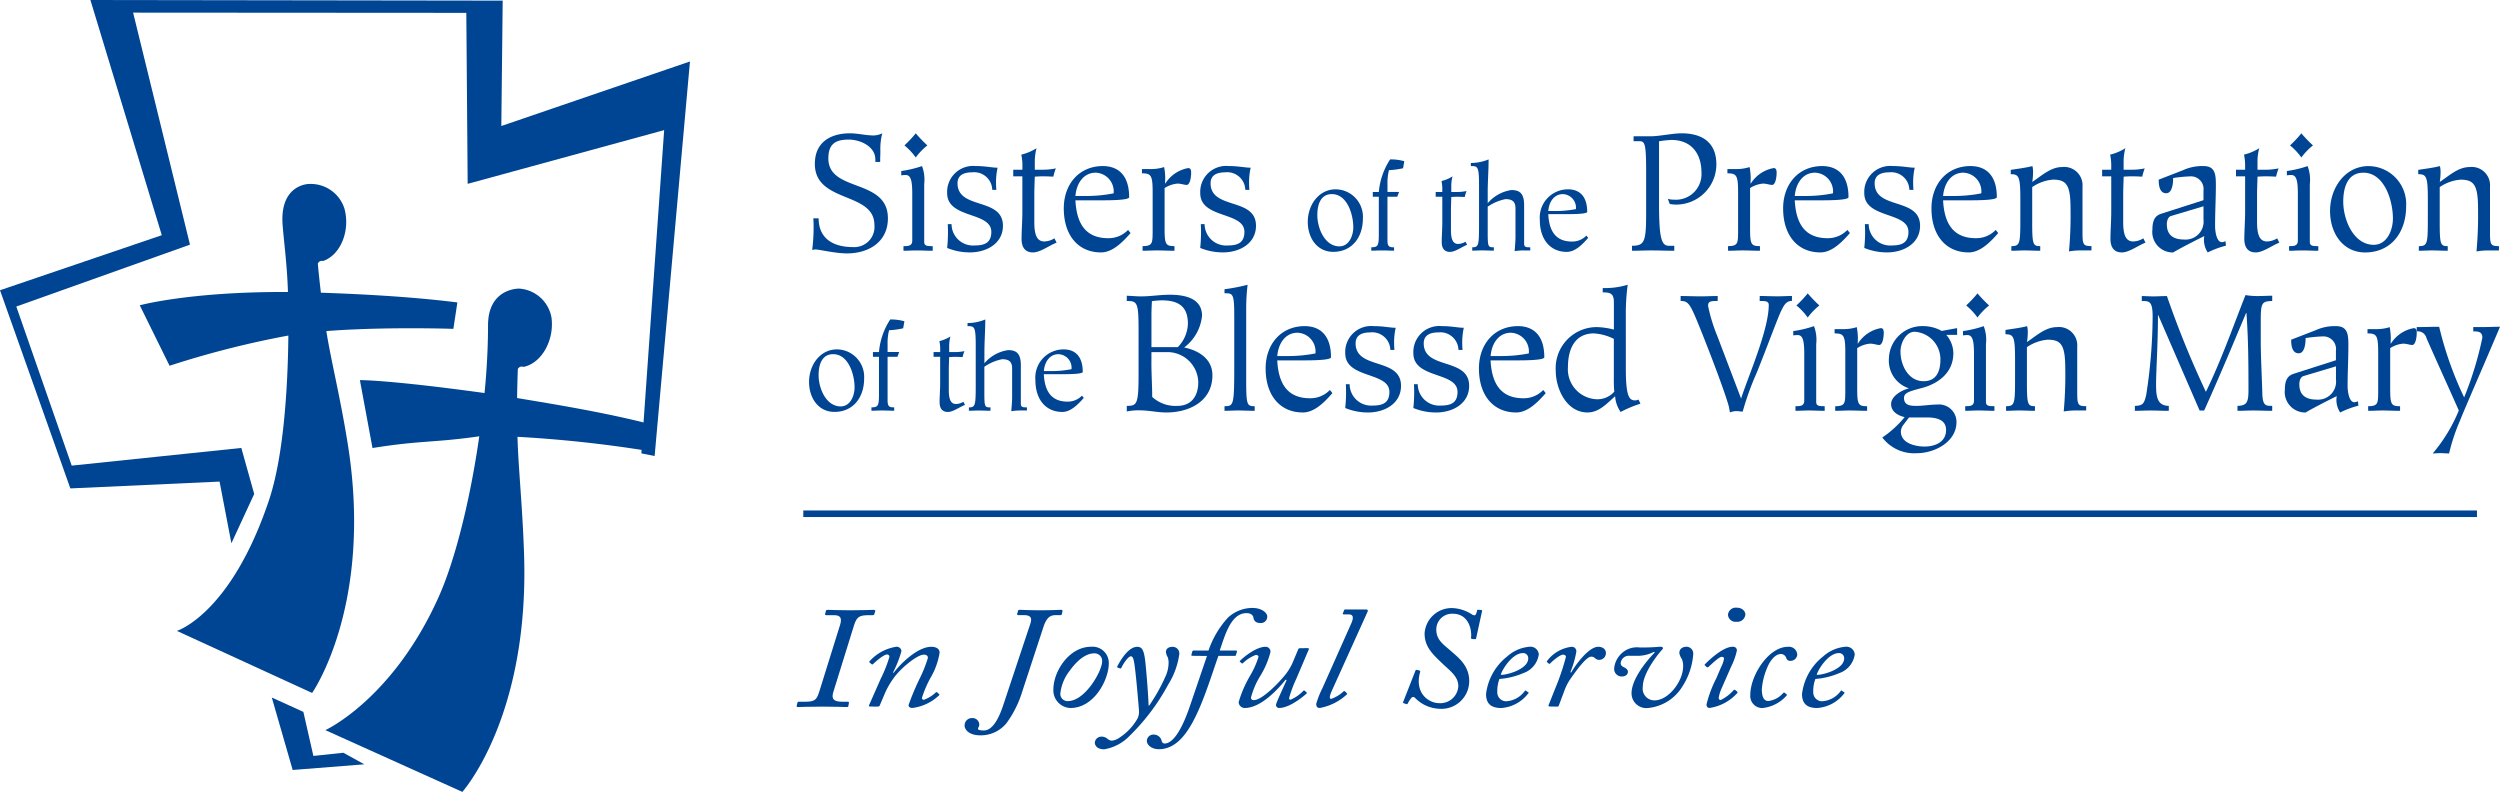 <svg xmlns="http://www.w3.org/2000/svg" width="285.106" height="90.308" viewBox="0 0 285.106 90.308"><g transform="translate(-243 -187.929)"><g transform="translate(0 17.394)"><path d="M69.283,60.309c-.282.886-.433,1.213-1.549,1.213h-.808c-.113,0-.132.032-.169.165L66.681,62c-.019.083.019.131.151.131.207,0,1.263-.048,2.79-.048,1.64,0,2.526.048,2.733.048.189,0,.211-.031.227-.131l.056-.311c.019-.1,0-.165-.113-.165h-.659c-.981,0-1.244-.327-1-1.115l2.357-7.592c.322-1,.6-1.163,1.754-1.163h.358c.151,0,.188-.049.207-.132l.1-.309c.037-.1-.019-.165-.211-.165-.263,0-1.075.049-2.62.049-1.32,0-2.319-.049-2.545-.049-.17,0-.227.032-.245.1l-.094.376c-.02.1.018.132.169.132h.866c.661,0,.925.282.68,1.082Z" transform="translate(267.17 189.037)" fill="#004594"/><path d="M73.686,60.956c.189,0,.226-.032.264-.1l.471-1.1a9.116,9.116,0,0,1,1.131-2.049c.83-1.165,2.7-2.672,3.432-2.672.339,0,.471.147.471.376a14.992,14.992,0,0,1-.942,2.358,28.643,28.643,0,0,0-1.263,3.016c0,.246.207.328.452.328a5.409,5.409,0,0,0,3.016-1.427c.075-.082.057-.115-.019-.18l-.132-.132a.148.148,0,0,0-.207-.032A3.968,3.968,0,0,1,79,60.182a.215.215,0,0,1-.226-.211,12.535,12.535,0,0,1,.962-2.262,8.23,8.23,0,0,0,1.056-2.9c0-.427-.376-.672-.942-.672-1.679,0-3.732,2.183-4.3,2.968l-.075-.032a12.276,12.276,0,0,0,.962-2.443.533.533,0,0,0-.6-.493A5.142,5.142,0,0,0,72.8,55.79c-.057.065-.038.1.038.165l.169.147c.075.065.132.065.189.016.319-.312,1.225-1.1,1.583-1.1a.25.25,0,0,1,.282.282,15.031,15.031,0,0,1-.981,2.472l-1.338,3.033c-.037.115,0,.149.207.149Z" transform="translate(269.364 190.159)" fill="#004594"/><path d="M89.731,52.994c.377-1.131.811-1.344,1.414-1.344h.493c.132,0,.169-.034.188-.115l.076-.328c.018-.115-.038-.165-.17-.165-.17,0-.943.051-2.319.051s-2.244-.051-2.394-.051c-.113,0-.169.032-.188.132l-.1.344c-.018.1.057.132.17.132h.623c.9,0,.886.474.7,1.016l-3.078,9.247C84.7,63.276,83.979,64.8,82.943,64.8c-.452,0-.585-.065-.642-.115a.157.157,0,0,1,0-.2.749.749,0,0,0,.113-.41.778.778,0,0,0-.83-.688.836.836,0,0,0-.845.869c0,.344.377,1.1,1.809,1.1a3.773,3.773,0,0,0,2.958-1.377A11.911,11.911,0,0,0,87.3,60.405Z" transform="translate(272.266 189.038)" fill="#004594"/><path d="M89.826,60.328a.827.827,0,0,1-.866-.835,5.076,5.076,0,0,1,1.093-2.657C91,55.507,92,54.884,92.787,54.884a.862.862,0,0,1,.943.916c0,1.083-1.942,4.525-3.9,4.525m.282.787c2.735,0,4.375-3.263,4.375-5.066a1.852,1.852,0,0,0-2.018-1.918c-2.508,0-4.3,2.8-4.3,4.87a2.008,2.008,0,0,0,1.942,2.113" transform="translate(274.961 190.164)" fill="#004594"/><path d="M94.49,56.6a.141.141,0,0,0,.17-.049c.15-.361.754-1.328,1.093-1.328.151,0,.245.147.32.459.211.853.563,5.312.6,5.689a1.869,1.869,0,0,1-.15.916,6.351,6.351,0,0,1-2.075,2.213,1.815,1.815,0,0,1-.886.344.9.9,0,0,1-.471-.2.994.994,0,0,0-.7-.261.752.752,0,0,0-.755.672c0,.377.32.775,1.056.775a5.178,5.178,0,0,0,2.867-1.492,24.217,24.217,0,0,0,4.45-5.9,8.778,8.778,0,0,0,1.263-3.477.756.756,0,0,0-.754-.819c-.6,0-.775.327-.775.59a1.425,1.425,0,0,0,.207.59,1.968,1.968,0,0,1,.1.608,3.877,3.877,0,0,1-.282,1.425,20.564,20.564,0,0,1-1.924,3.475l-.075.018c-.038-1.067-.17-2.985-.358-4.853-.151-1.443-.358-1.853-.943-1.853-1.15,0-2.15,2.016-2.262,2.213-.038.082-.019.132.018.147Z" transform="translate(276.22 190.159)" fill="#004594"/><path d="M102.854,56.356l-1.9,5.574c-1.018,3.035-2.035,4.412-2.942,4.412a.34.34,0,0,1-.32-.282.928.928,0,0,0-.886-.739.746.746,0,0,0-.811.7c0,.525.6.968,1.357.968,2.018,0,3.356-1.82,4.507-4.378.943-2.1,1.811-4.936,2.3-6.263h1.79c.151,0,.189-.016.211-.115l.094-.3c.038-.147,0-.2-.113-.2h-1.831c.623-1.837,1.3-4.263,3.055-4.263.563,0,.755.311.775.475.057.361.227.656.831.656a.72.72,0,0,0,.754-.754c0-.394-.6-.968-1.7-.968a4.123,4.123,0,0,0-2.79,1.115,10.607,10.607,0,0,0-2.207,3.739h-1.64a.194.194,0,0,0-.226.163l-.075.278c-.038.115,0,.165.094.165Z" transform="translate(277.794 188.987)" fill="#004594"/><path d="M110.737,54.3c-.132,0-.226.016-.264.115l-.659,1.574a6.193,6.193,0,0,1-.868,1.394c-.546.689-2.545,2.837-3.544,2.837-.189,0-.322-.1-.322-.282a9.043,9.043,0,0,1,1-2.376,9.817,9.817,0,0,0,1.225-2.835.558.558,0,0,0-.546-.592c-1.207,0-2.771,1.427-2.9,1.575-.076.065-.076.115-.019.147L104,56a.115.115,0,0,0,.169,0,4.159,4.159,0,0,1,1.47-.935c.17,0,.3.082.3.23a10.234,10.234,0,0,1-.924,2.082,13.442,13.442,0,0,0-1.338,3.066.688.688,0,0,0,.7.673c1.867,0,3.867-2.23,4.657-3.23l.113.051c-.244.557-1.206,2.606-1.206,2.8a.337.337,0,0,0,.358.377c1.3,0,3.054-1.574,3.111-1.639s.057-.1,0-.149l-.188-.163a.1.1,0,0,0-.17,0,4.532,4.532,0,0,1-1.47,1.016c-.132-.049-.151-.049-.151-.2a13.905,13.905,0,0,1,.792-2.132l1.452-3.411c.038-.1,0-.147-.169-.147Z" transform="translate(280.583 190.159)" fill="#004594"/><path d="M110.87,60a9.891,9.891,0,0,0-.7,1.771c0,.377.17.474.415.474a6.206,6.206,0,0,0,3.055-1.523c.075-.067.056-.132.018-.165l-.207-.2c-.056-.049-.1-.065-.17,0a4.07,4.07,0,0,1-1.4.853c-.4,0,.057-.9.227-1.28l3.922-8.673c.056-.147,0-.246-.17-.246h-2.338c-.113,0-.15.018-.188.115l-.115.3c-.037.082-.018.147.115.147h.546c.548,0,.563.41.282,1.034Z" transform="translate(282.936 189.029)" fill="#004594"/><path d="M117.456,61.588c-.038.115-.019.131.075.163l.245.082c.113.051.151.016.189-.049a3.97,3.97,0,0,1,.4-.623.276.276,0,0,1,.433-.032,4.075,4.075,0,0,0,2.773,1.249,3.165,3.165,0,0,0,3.412-3.165c0-1.722-1.188-2.64-2.055-3.394-.868-.775-1.7-1.263-1.7-2.492a1.8,1.8,0,0,1,1.867-1.787c1.961,0,2.206,2.083,2.092,2.737-.018.1.057.132.172.149l.263.016c.094,0,.132-.032.151-.1l.678-3.116c.019-.065-.019-.1-.132-.115l-.244-.016c-.132-.016-.17,0-.189.051-.075.344-.151.574-.3.574a.512.512,0,0,1-.264-.082,4.423,4.423,0,0,0-2.223-.741,3.087,3.087,0,0,0-3.206,2.887c0,1.542.924,2.379,2.093,3.494.83.787,1.754,1.427,1.754,2.525a2.052,2.052,0,0,1-2.187,1.935c-1.169,0-2.846-1.115-2.169-3.558.038-.115-.038-.149-.131-.18l-.189-.051c-.113-.015-.169-.015-.207.067Z" transform="translate(285.57 188.986)" fill="#004594"/><path d="M128.592,54.853a.574.574,0,0,1,.6.624c0,1.213-2.469,1.9-3.13,1.853.151-.592,1.32-2.477,2.527-2.477m-2.452,6.263a4.258,4.258,0,0,0,3.055-1.657c.076-.048.076-.1-.019-.147l-.207-.147a.1.1,0,0,0-.169.016,2.817,2.817,0,0,1-2.151,1.166,1.01,1.01,0,0,1-.98-1.034,3.957,3.957,0,0,1,.244-1.508,8.6,8.6,0,0,0,2.735-.672A2.646,2.646,0,0,0,130.4,55a.955.955,0,0,0-1.075-.868,4.318,4.318,0,0,0-2.526,1.1,6.414,6.414,0,0,0-2.414,4.28c0,1.082.527,1.606,1.754,1.606" transform="translate(288.089 190.162)" fill="#004594"/><path d="M130.592,60.956c.151,0,.207,0,.245-.115l.623-1.657a5.788,5.788,0,0,1,.735-1.427c.755-1.082,1.811-2.492,2.32-2.492a.614.614,0,0,1,.489.2.663.663,0,0,0,.471.162.769.769,0,0,0,.736-.754c0-.443-.339-.737-.886-.737-1.056,0-2.564,2.016-3.074,2.935l-.094-.034a11.454,11.454,0,0,0,.679-2.328.513.513,0,0,0-.527-.573,4.09,4.09,0,0,0-2.809,1.62.089.089,0,0,0,0,.131l.188.163a.106.106,0,0,0,.151,0c.264-.278,1.112-1.015,1.489-1.015.17,0,.322.1.322.245a26.261,26.261,0,0,1-.925,2.87L129.668,60.8c-.038.083.038.149.17.149Z" transform="translate(289.932 190.16)" fill="#004594"/><path d="M137.861,55.167a3.994,3.994,0,0,0,1.754-.443l.132.049c-1.093,1.115-2.66,3.131-2.66,4.657a1.683,1.683,0,0,0,1.867,1.69,5.161,5.161,0,0,0,3.923-2.443A7.835,7.835,0,0,0,144.122,55a.78.78,0,0,0-.736-.868c-.546,0-.849.282-.849.72a1.733,1.733,0,0,0,.282.673,1.942,1.942,0,0,1,.151.853c0,1.656-1.64,3.868-3.262,3.868a1.329,1.329,0,0,1-1.338-1.525c0-1.639,1.831-3.853,2.225-4.28.188-.211,0-.311-.246-.311a21.857,21.857,0,0,1-2.356.082,2.553,2.553,0,0,0-2.149.786,2.627,2.627,0,0,0-.736,1.592.857.857,0,0,0,.868.935c.489,0,.7-.282.7-.542s-.282-.427-.414-.493c-.17-.082-.4-.18-.414-.474a.936.936,0,0,1,1.035-.853Z" transform="translate(291.978 190.159)" fill="#004594"/><path d="M146.325,52.467a.907.907,0,0,0,1-.819c0-.377-.339-.787-1-.787a.891.891,0,0,0-.981.819.864.864,0,0,0,.981.787M143.213,62.3a5.262,5.262,0,0,0,3.187-1.7c.057-.083.037-.115-.038-.2l-.151-.115c-.093-.082-.169-.082-.207-.032a4.865,4.865,0,0,1-1.508,1.149.25.25,0,0,1-.207-.282,4.3,4.3,0,0,1,.339-1.083l1.094-2.489a7.565,7.565,0,0,0,.64-1.819.413.413,0,0,0-.452-.41c-1.207-.051-3.13,1.918-3.206,2.016-.057.065-.018.1.057.147l.15.147a.149.149,0,0,0,.211-.016c.3-.261,1.188-1.147,1.508-1.147.151,0,.264.067.264.211a3.506,3.506,0,0,1-.339.968l-.546,1.278a13.4,13.4,0,0,0-1.113,2.969c0,.261.132.392.32.408" transform="translate(294.719 188.975)" fill="#004594"/><path d="M147.913,61.118a4.249,4.249,0,0,0,2.716-1.408c.075-.1.037-.147-.019-.18l-.211-.163c-.054-.034-.112,0-.169.065a2.644,2.644,0,0,1-1.66.885c-.339,0-.754-.163-.754-1.36a7.92,7.92,0,0,1,.811-2.87c.414-.737.9-1.132,1.376-1.132a.654.654,0,0,1,.585.427.469.469,0,0,0,.493.361.785.785,0,0,0,.775-.688.945.945,0,0,0-1.075-.916c-2.187,0-4.28,3.247-4.28,5.476a1.375,1.375,0,0,0,1.414,1.508" transform="translate(296.108 190.161)" fill="#004594"/><path d="M155.035,54.853a.575.575,0,0,1,.6.624c0,1.213-2.47,1.9-3.13,1.853.15-.592,1.319-2.477,2.526-2.477m-2.451,6.263a4.258,4.258,0,0,0,3.057-1.657c.075-.048.075-.1-.019-.147l-.207-.147a.1.1,0,0,0-.17.016,2.817,2.817,0,0,1-2.149,1.165,1.011,1.011,0,0,1-.981-1.034,3.921,3.921,0,0,1,.244-1.508,8.6,8.6,0,0,0,2.735-.672A2.644,2.644,0,0,0,156.845,55a.954.954,0,0,0-1.074-.868,4.318,4.318,0,0,0-2.527,1.1,6.418,6.418,0,0,0-2.413,4.28c0,1.082.529,1.606,1.754,1.606" transform="translate(297.676 190.162)" fill="#004594"/><path d="M0,0H190.869" transform="translate(334.61 229.124)" fill="none" stroke="#004594" stroke-width="0.75"/><path d="M70.47,29.79c1.739,0,2.44,2.308,2.44,3.784,0,.97-.493,2.172-1.583,2.172-1.662,0-2.518-2.049-2.518-3.564,0-1.162.352-2.394,1.661-2.394m.442-.546c-1.947,0-3.192,1.789-3.192,3.716,0,1.818,1.051,3.414,2.894,3.414,2.128,0,3.387-1.638,3.387-3.811a3.135,3.135,0,0,0-3.089-3.319" transform="translate(267.547 181.137)" fill="#004594"/><path d="M72.939,37.147c.389,0,.78-.027,1.168-.027.481,0,.949.027,1.428.027v-.383c-.532,0-.752-.07-.752-.792V31H75.9l.207-.548H74.783v-.9a5.976,5.976,0,0,1,.169-1.585,9.518,9.518,0,0,0,1.608-.219l.141-.8a5.463,5.463,0,0,0-1.62-.206A8.07,8.07,0,0,0,73.8,30.454h-.688V31H73.8v4.289c0,1.284-.1,1.474-.857,1.474Z" transform="translate(269.44 180.228)" fill="#004594"/><path d="M81.541,35.606a1.661,1.661,0,0,1-.831.259c-.571,0-.831-.465-.831-1.583V32.1c0-.628.026-1.052.039-1.585.22-.013.454-.027.676-.027.282,0,.571.013.856.027a5.457,5.457,0,0,1,.211-.682,5.216,5.216,0,0,1-1.127.109h-.611v-.78a4.3,4.3,0,0,1,.141-1,4.3,4.3,0,0,1-1.259.532,4.107,4.107,0,0,1,.092.845v.4H78.14v.546h.754v2.9c0,.845-.065,1.585-.065,2.267,0,.548.181,1.12.947,1.12.6,0,1.389-.6,1.947-.8Z" transform="translate(271.325 180.744)" fill="#004594"/><path d="M87.762,36.765c-.519,0-.7-.027-.7-.436V31.956c0-1.312-.481-1.721-1.454-1.721a4.359,4.359,0,0,0-2.7,1.5V30.481c0-1.242.1-2.5.1-3.743a5.276,5.276,0,0,1-2.025.41V27.5c.8,0,.935.056.935,2.242v4.125c0,2.65-.013,2.9-.78,2.9v.383c.364,0,.74-.027,1.1-.027.454,0,.908.027,1.363.027v-.383c-.675,0-.7-.053-.7-1.789V32.134a5.4,5.4,0,0,1,2.025-.86c.714,0,1.142.218,1.142,1.052v3.292c0,.546-.065,1.094-.092,1.585a6.383,6.383,0,0,1,1.026-.082h.752Z" transform="translate(272.357 180.228)" fill="#004594"/><path d="M87.625,31.718c.079-1,.634-1.927,1.675-1.927A1.549,1.549,0,0,1,90.779,31.5a11.643,11.643,0,0,1-2.3.219Zm4.345,2.8a2.22,2.22,0,0,1-1.649.682c-1.933,0-2.606-1.311-2.7-3.128h2.245c1.739,0,2.194-.123,2.194-.259,0-1.749-.845-2.568-2.183-2.568a3.218,3.218,0,0,0-3.217,3.5c0,2.213,1.18,3.632,3.075,3.632.973,0,1.816-.887,2.44-1.6Z" transform="translate(274.419 181.136)" fill="#004594"/><path d="M97.127,26.969c0-.377.018-.906.053-1.566a10.557,10.557,0,0,1,1.093-.094c1.775,0,3.011.563,3.011,2.676a4.014,4.014,0,0,1-1.147,2.66h-3.01Zm0,4.244h1.825a3.513,3.513,0,0,1,3.513,3.451c0,1.549-.787,2.68-2.366,2.68a3.918,3.918,0,0,1-2.887-1.019c0-1.284-.09-2.566-.09-3.849Zm-1.47,2.547c0,3.4-.178,3.585-1.344,3.585v.64a6.426,6.426,0,0,1,1.344-.132c1.273,0,2.061.245,3.189.245,2.492,0,5.233-1.207,5.233-4.244,0-1.924-1.649-2.848-3.225-3.169a5.143,5.143,0,0,0,2.042-3.621c0-2.094-2.169-2.394-3.675-2.394-1.093,0-2.183.188-3.278.188-.538,0-1.094-.056-1.631-.075v.6c1.2,0,1.344.151,1.344,3.319Z" transform="translate(277.188 179.477)" fill="#004594"/><path d="M105.934,37.683c-.877,0-.968-.113-.968-3.037V26.439a22.954,22.954,0,0,1,.161-2.606,20.7,20.7,0,0,1-2.634.51V24.8c1.022,0,1.112.057,1.112,2.9v5.151c0,4.754-.054,4.829-1.112,4.829v.529c.5,0,1.039-.038,1.541-.038.646,0,1.255.038,1.9.038Z" transform="translate(280.153 179.176)" fill="#004594"/><path d="M107.261,30.712c.108-1.377.877-2.661,2.312-2.661a2.139,2.139,0,0,1,2.042,2.358,16.062,16.062,0,0,1-3.169.3Zm6,3.867a3.067,3.067,0,0,1-2.275.943c-2.67,0-3.6-1.811-3.727-4.319h3.1c2.4,0,3.028-.17,3.028-.36,0-2.413-1.165-3.545-3.01-3.545-2.654,0-4.444,2.018-4.444,4.829,0,3.056,1.63,5.018,4.247,5.018,1.344,0,2.508-1.226,3.368-2.207Z" transform="translate(281.403 180.43)" fill="#004594"/><path d="M112.67,33.919a17.021,17.021,0,0,1-.07,2.717,6.808,6.808,0,0,0,2.6.51c1.9,0,3.763-1.019,3.763-3.038,0-3.282-5.179-1.792-5.179-4.848,0-1.018.861-1.244,1.649-1.244a2.065,2.065,0,0,1,2.312,2h.466c-.019-.226-.035-.471-.035-.7a7.738,7.738,0,0,1,.178-1.831c-.663,0-1.361-.188-2.508-.188a2.961,2.961,0,0,0-3.244,3.093c0,2.943,5.036,2.075,5.036,4.415,0,1.282-.825,1.549-1.882,1.549a2.451,2.451,0,0,1-2.653-2.433Z" transform="translate(283.813 180.43)" fill="#004594"/><path d="M118.37,33.919a17.184,17.184,0,0,1-.07,2.717,6.814,6.814,0,0,0,2.6.51c1.9,0,3.763-1.019,3.763-3.038,0-3.282-5.179-1.792-5.179-4.848,0-1.018.861-1.244,1.649-1.244a2.066,2.066,0,0,1,2.312,2h.466c-.019-.226-.035-.471-.035-.7a7.738,7.738,0,0,1,.178-1.831c-.662,0-1.363-.188-2.508-.188a2.961,2.961,0,0,0-3.244,3.093c0,2.943,5.036,2.075,5.036,4.415,0,1.282-.825,1.549-1.882,1.549a2.451,2.451,0,0,1-2.653-2.433Z" transform="translate(285.882 180.43)" fill="#004594"/><path d="M125.117,30.712c.109-1.377.879-2.661,2.313-2.661a2.138,2.138,0,0,1,2.042,2.358,16.062,16.062,0,0,1-3.169.3Zm6,3.867a3.065,3.065,0,0,1-2.275.943c-2.67,0-3.6-1.811-3.732-4.319h3.1c2.4,0,3.028-.17,3.028-.36,0-2.413-1.165-3.545-3.01-3.545-2.653,0-4.444,2.018-4.444,4.829,0,3.056,1.63,5.018,4.247,5.018,1.344,0,2.508-1.226,3.37-2.207Z" transform="translate(287.878 180.43)" fill="#004594"/><path d="M136.846,34.474a13.447,13.447,0,0,0,.054,1.549,2.558,2.558,0,0,1-2.026.868,3.422,3.422,0,0,1-3.261-3.679c0-2.018.77-3.829,2.958-3.829a5.806,5.806,0,0,1,2.275.623Zm2.817,2.453a.884.884,0,0,1-.394.094c-.681,0-1.056-.471-1.056-3.662V27.232a24.415,24.415,0,0,1,.215-3.4,8.845,8.845,0,0,1-2.85.377v.493c.9,0,1.273.151,1.273,1.131v3.113a8.738,8.738,0,0,0-1.863-.282,4.681,4.681,0,0,0-4.768,4.961c0,2.15,1.273,4.773,3.62,4.773,1.326,0,2.2-1.019,3.153-1.849a3.513,3.513,0,0,0,.628,1.792,13.822,13.822,0,0,1,2.258-.943Z" transform="translate(290.2 179.175)" fill="#004594"/><path d="M149.682,25.341c.627,0,1.039,0,1.039.452,0,2.868-2.367,8.187-3.154,10.676l-2.706-7.113a19.229,19.229,0,0,1-1.056-3.434c0-.508.178-.585,1.093-.585v-.563c-.627,0-1.273.038-1.9.038-.775,0-1.541-.038-2.328-.038v.563c.823,0,1.056.3,1.9,2.339.646,1.549,2.8,7.017,3.513,9.393.144.473.144.7.215.981a2.075,2.075,0,0,1,.752-.151c.233,0,.466.057.7.057a32.294,32.294,0,0,1,1.6-4.437c1.127-2.773,2.437-6.375,2.817-7.113.268-.527.519-1.075,1.2-1.075V24.77c-.537,0-1.094.038-1.649.038-.681,0-1.344-.038-2.025-.038Z" transform="translate(293.992 179.52)" fill="#004594"/><path d="M151.748,27.311a7.28,7.28,0,0,1,1.327-1.377,15.367,15.367,0,0,1-1.327-1.377,13.043,13.043,0,0,1-1.289,1.377,7.09,7.09,0,0,1,1.289,1.377m-1.4,10.638c.485,0,1-.038,1.489-.038.625,0,1.218.038,1.845.038V37.42c-.609,0-.968,0-.968-.493V30.348a4.4,4.4,0,0,0-.252-2.056,12.473,12.473,0,0,1-2.365.563v.493a4.459,4.459,0,0,1,.5-.038c.628,0,.754.736.754,2.207v5.263c0,.64-.466.64-1,.64Z" transform="translate(297.41 179.436)" fill="#004594"/><path d="M153.629,36.926c.537,0,1.093-.038,1.631-.038.68,0,1.325.038,2.007.038V36.4c-1,0-1.127-.188-1.127-2V29.777a3.2,3.2,0,0,1,1.469-.51c.413,0,.775.151,1.039.151.43,0,.52-1.038.52-1.358,0-.3-.035-.563-.341-.563a3.886,3.886,0,0,0-2.6,1.754H156.2c0-.226.016-.471.016-.7a7.575,7.575,0,0,0-.124-1.169,4.957,4.957,0,0,1-1.631.226h-.9V28.1c1.039,0,1.22.226,1.22,2.131v4.641c-.019,1.169-.019,1.527-1.147,1.527Z" transform="translate(298.661 180.46)" fill="#004594"/><path d="M162.261,33.576c-1.72,0-2.634-1.792-2.634-3.394,0-.925.592-2.245,1.631-2.245a3.141,3.141,0,0,1,2.92,3.187c0,1.338-.465,2.452-1.917,2.452M160.6,37.709h2.042c1.363,0,2.183.4,2.183,1.432,0,1.435-1.344,1.887-2.455,1.887-1.02,0-2.7-.358-2.7-1.717a1.361,1.361,0,0,1,.3-.775Zm5.482-10.187-1.756.322a4.356,4.356,0,0,0-2.042-.548,3.8,3.8,0,0,0-3.978,3.7,3.3,3.3,0,0,0,2.24,3.376v.037c-.734.17-1.989.85-1.989,1.774,0,.9.825,1.32,1.541,1.491a11.684,11.684,0,0,1-2.545,2.32,4.545,4.545,0,0,0,3.944,1.792c2.042,0,4.516-1.3,4.516-3.547a1.994,1.994,0,0,0-2.2-2c-.789,0-1.577.151-2.385.151-.574,0-1.4-.019-1.4-.888,0-.623.574-.755,2.168-1.188,1.182-.32,3.459-1.358,3.459-3.944a3.245,3.245,0,0,0-.806-2.075h1.236Z" transform="translate(300.11 180.432)" fill="#004594"/><path d="M165.957,27.311a7.191,7.191,0,0,1,1.325-1.377,15.36,15.36,0,0,1-1.325-1.377,13.053,13.053,0,0,1-1.29,1.377,7.1,7.1,0,0,1,1.29,1.377m-1.4,10.638c.484,0,1-.038,1.487-.038.627,0,1.22.038,1.846.038V37.42c-.609,0-.968,0-.968-.493V30.348a4.381,4.381,0,0,0-.252-2.056,12.434,12.434,0,0,1-2.364.563v.493a4.41,4.41,0,0,1,.5-.038c.627,0,.752.736.752,2.207v5.263c0,.64-.466.64-1,.64Z" transform="translate(302.56 179.436)" fill="#004594"/><path d="M167.927,36.955c.485,0,.986-.038,1.47-.038.628,0,1.218.038,1.827.038v-.529c-.8,0-.916-.15-.916-2.606V29.694a4.947,4.947,0,0,1,2.367-.849c1.576,0,2.007.642,2.007,3.357a45.529,45.529,0,0,1-.178,4.829,7.975,7.975,0,0,1,1.289-.113h1.273v-.493c-.949,0-1.022-.15-1.022-1.62V29.674a2.09,2.09,0,0,0-2.33-2.263c-1.29,0-2.347,1-3.4,1.7a6.434,6.434,0,0,0,.09-1.019,2.991,2.991,0,0,0-.07-.792c-.806.207-1.649.3-2.473.433v.493c.949,0,1.093.282,1.093,2.924V33.3c0,2.83-.035,3.131-1.022,3.131Z" transform="translate(303.847 180.43)" fill="#004594"/><path d="M178.69,37.9c.573,0,1.163-.038,1.739-.038.717,0,1.414.038,2.131.038v-.563c-1.254-.038-1.451-.906-1.451-2.416,0-1.549.215-4.639.215-7.921h.037l4.713,10.864h.519c1.666-3.679,3.226-7.413,4.784-11.127h.037c.215,2.9.232,5.829.232,8.732,0,1.452-.161,1.831-1.252,1.868V37.9c.59,0,1.181-.038,1.773-.038.735,0,1.452.038,2.187.038v-.563c-.718,0-1.093,0-1.127-1.433-.054-2.057-.18-4.094-.18-6.15V27.674c0-2.113.125-2.263,1.308-2.3v-.6c-.574,0-1.111.038-1.684.038a8.345,8.345,0,0,1-1.363-.113c-1.451,3.679-2.778,7.469-4.516,11.035a109.118,109.118,0,0,1-4.444-10.922c-.538,0-1.056.038-1.577.038-.429,0-.86-.038-1.289-.038v.563c.845,0,1.236,0,1.236,1.774a59.368,59.368,0,0,1-.735,8.944c-.233,1.019-.4,1.207-1.29,1.245Z" transform="translate(307.774 179.487)" fill="#004594"/><path d="M197.073,31.88v1.51a2.052,2.052,0,0,1-2.239,2.282c-1.094,0-1.936-.435-1.936-1.717-.018-.341.108-.849.466-.962Zm2.51,3.98a1.048,1.048,0,0,1-.413.113c-.609,0-.77-1.245-.77-1.847,0-1.586.089-3.094.089-4.641,0-1.189-.053-2.188-1.4-2.188a5.232,5.232,0,0,0-2.348.471l-2.778,1.075c0,.623.09,1.549.861,1.549.715,0,.787-1.226.787-1.736a16.925,16.925,0,0,1,1.936-.188,1.443,1.443,0,0,1,1.522,1.642v1.075l-4.766,1.527c-.662.207-1.056.623-1.056,1.811a2.335,2.335,0,0,0,2.366,2.623c.986-.6,3.585-1.887,3.549-1.868a2.458,2.458,0,0,0-.037.527,2.572,2.572,0,0,0,.43,1.338,10.255,10.255,0,0,1,2.077-.775Z" transform="translate(312.326 180.432)" fill="#004594"/><path d="M198.24,36.926c.537,0,1.093-.038,1.631-.038.68,0,1.325.038,2.006.038V36.4c-1,0-1.127-.188-1.127-2V29.777a3.2,3.2,0,0,1,1.469-.51c.413,0,.775.151,1.039.151.43,0,.52-1.038.52-1.358,0-.3-.035-.563-.341-.563a3.886,3.886,0,0,0-2.6,1.754H200.8c0-.226.018-.471.018-.7a7.407,7.407,0,0,0-.125-1.169,4.94,4.94,0,0,1-1.63.226h-.9V28.1c1.038,0,1.218.226,1.218,2.131v4.641c-.018,1.169-.018,1.527-1.146,1.527Z" transform="translate(314.833 180.46)" fill="#004594"/><path d="M208.731,27.878c.5,0,1.038,0,1.038.717a39.348,39.348,0,0,1-2.077,6.81,40.177,40.177,0,0,1-2.849-8.055c-.845,0-1.7.038-2.563.038v.493a1,1,0,0,1,1.112.755c1.218,2.773,2.472,5.509,3.691,8.262a18.216,18.216,0,0,1-2.975,4.9c.268,0,.556-.037.845-.037.341,0,.681.037,1.022.037a21.906,21.906,0,0,1,1.255-3.771c.466-1.207,3.047-7.093,4.552-10.678-.609,0-1.415.038-2.1.038h-.954Z" transform="translate(316.325 180.45)" fill="#004594"/><path d="M68.107,20.854c.016.207.034.433.034.642a20.657,20.657,0,0,1-.161,2.98,1,1,0,0,1,.341-.075c.468,0,2.258.452,3.638.452,2.437,0,4.658-1.282,4.658-4,0-4.6-6.791-2.924-6.791-6.828,0-1.642.8-2.151,2.312-2.151,1.327,0,3.047.775,3.047,2.265v.282h.556c-.018-.414.018-.83.018-1.226a7.13,7.13,0,0,1,.215-2.037,2.307,2.307,0,0,1-.986.245c-.9,0-1.793-.245-2.688-.245-2.132,0-4.014.943-4.014,3.489,0,4.507,6.791,3.131,6.791,6.961a2.3,2.3,0,0,1-2.4,2.527c-2.579,0-3.959-1.188-3.959-3.282Z" transform="translate(267.642 174.58)" fill="#004594"/><path d="M77.088,13.913a7.264,7.264,0,0,1,1.325-1.376,15.735,15.735,0,0,1-1.325-1.377,13.047,13.047,0,0,1-1.29,1.377,7.086,7.086,0,0,1,1.29,1.376m-1.4,10.64c.484,0,1-.038,1.488-.038.627,0,1.218.038,1.846.038v-.529c-.611,0-.969,0-.969-.493V16.95a4.394,4.394,0,0,0-.251-2.055,12.473,12.473,0,0,1-2.366.563v.493a4.459,4.459,0,0,1,.5-.038c.627,0,.754.736.754,2.207v5.263c0,.64-.466.64-1,.64Z" transform="translate(270.346 174.58)" fill="#004594"/><path d="M79.349,20.519a17.023,17.023,0,0,1-.07,2.717,6.807,6.807,0,0,0,2.6.508c1.9,0,3.763-1.018,3.763-3.037,0-3.281-5.179-1.792-5.179-4.848,0-1.018.861-1.244,1.65-1.244a2.064,2.064,0,0,1,2.311,2h.466c-.018-.226-.035-.471-.035-.7a7.739,7.739,0,0,1,.178-1.831c-.663,0-1.361-.188-2.508-.188a2.961,2.961,0,0,0-3.244,3.093c0,2.943,5.036,2.075,5.036,4.414,0,1.282-.825,1.549-1.882,1.549a2.449,2.449,0,0,1-2.653-2.435Z" transform="translate(271.736 175.575)" fill="#004594"/><path d="M89.507,22.683a2.3,2.3,0,0,1-1.147.358c-.79,0-1.147-.642-1.147-2.188V17.838c0-.868.035-1.452.053-2.188.3-.019.627-.038.932-.038.394,0,.787.019,1.182.038a7.573,7.573,0,0,1,.287-.944,7.1,7.1,0,0,1-1.56.153h-.839V13.781a5.939,5.939,0,0,1,.2-1.377,5.882,5.882,0,0,1-1.739.736,5.552,5.552,0,0,1,.125,1.17v.548H84.81v.754h1.039v4c0,1.17-.09,2.188-.09,3.131,0,.755.251,1.549,1.308,1.549.825,0,1.917-.831,2.688-1.113Z" transform="translate(273.743 175.031)" fill="#004594"/><path d="M90.368,17.314c.108-1.377.879-2.66,2.312-2.66a2.136,2.136,0,0,1,2.042,2.357,15.959,15.959,0,0,1-3.169.3Zm6,3.867a3.065,3.065,0,0,1-2.275.943c-2.67,0-3.6-1.811-3.728-4.319h3.1c2.4,0,3.028-.17,3.028-.358,0-2.414-1.165-3.547-3.011-3.547-2.651,0-4.443,2.018-4.443,4.829,0,3.056,1.631,5.018,4.247,5.018,1.344,0,2.508-1.226,3.37-2.207Z" transform="translate(275.278 175.574)" fill="#004594"/><path d="M95.655,23.529c.538,0,1.093-.038,1.631-.038.68,0,1.325.038,2.007.038V23c-1,0-1.127-.188-1.127-2V16.38a3.213,3.213,0,0,1,1.47-.51c.411,0,.77.151,1.039.151.429,0,.519-1.038.519-1.358,0-.3-.035-.563-.341-.563a3.894,3.894,0,0,0-2.6,1.754H98.22c0-.226.018-.471.018-.7a7.61,7.61,0,0,0-.125-1.17,4.908,4.908,0,0,1-1.631.227h-.9V14.7c1.039,0,1.22.226,1.22,2.131v4.641C96.784,22.641,96.784,23,95.655,23Z" transform="translate(277.648 175.603)" fill="#004594"/><path d="M100.529,20.519a17.184,17.184,0,0,1-.07,2.717,6.8,6.8,0,0,0,2.6.508c1.9,0,3.763-1.018,3.763-3.037,0-3.281-5.179-1.792-5.179-4.848,0-1.018.86-1.244,1.649-1.244a2.064,2.064,0,0,1,2.311,2h.466c-.018-.226-.035-.471-.035-.7a7.739,7.739,0,0,1,.178-1.831c-.662,0-1.361-.188-2.508-.188a2.957,2.957,0,0,0-3.239,3.093c0,2.943,5.036,2.075,5.036,4.414,0,1.282-.824,1.549-1.882,1.549a2.45,2.45,0,0,1-2.657-2.435Z" transform="translate(279.415 175.575)" fill="#004594"/><path d="M112.214,16.392c1.739,0,2.439,2.309,2.439,3.784,0,.97-.493,2.173-1.583,2.173-1.659,0-2.518-2.049-2.518-3.566,0-1.162.352-2.394,1.662-2.394m.442-.546c-1.947,0-3.194,1.79-3.194,3.716,0,1.818,1.052,3.416,2.9,3.416,2.127,0,3.386-1.639,3.386-3.811a3.134,3.134,0,0,0-3.085-3.318" transform="translate(282.68 176.281)" fill="#004594"/><path d="M114.778,23.75c.389,0,.78-.027,1.168-.027.48,0,.947.027,1.428.027v-.383c-.532,0-.752-.07-.752-.792V17.6h1.116l.207-.546h-1.32v-.9a6,6,0,0,1,.169-1.586,9.513,9.513,0,0,0,1.608-.218l.141-.8a5.418,5.418,0,0,0-1.62-.206,8.088,8.088,0,0,0-1.286,3.717h-.687V17.6h.687v4.289c0,1.284-.1,1.474-.856,1.474Z" transform="translate(284.607 175.372)" fill="#004594"/><path d="M123.571,22.21a1.661,1.661,0,0,1-.831.259c-.571,0-.83-.465-.83-1.583V18.7c0-.628.025-1.052.038-1.585.22-.013.454-.027.676-.027.282,0,.57.013.856.027a5.918,5.918,0,0,1,.207-.682,5.194,5.194,0,0,1-1.127.109h-.611v-.78a4.319,4.319,0,0,1,.141-1,4.308,4.308,0,0,1-1.259.534,4.014,4.014,0,0,1,.092.845v.4h-.754v.546h.754v2.9c0,.845-.065,1.586-.065,2.268,0,.546.182,1.12.947,1.12.6,0,1.388-.6,1.947-.806Z" transform="translate(286.56 175.887)" fill="#004594"/><path d="M129.887,23.368c-.52,0-.7-.027-.7-.437V18.559c0-1.312-.48-1.721-1.452-1.721a4.359,4.359,0,0,0-2.7,1.5V17.084c0-1.242.1-2.5.1-3.743a5.271,5.271,0,0,1-2.025.41V14.1c.8,0,.935.054.935,2.24v4.125c0,2.65-.012,2.9-.775,2.9v.383c.363,0,.74-.027,1.1-.027.455,0,.908.027,1.364.027v-.383c-.675,0-.7-.054-.7-1.789V18.735a5.389,5.389,0,0,1,2.025-.861c.713,0,1.142.219,1.142,1.056v3.291c0,.546-.067,1.093-.092,1.585a6.366,6.366,0,0,1,1.025-.082h.754Z" transform="translate(287.628 175.371)" fill="#004594"/><path d="M129.847,18.32c.077-1,.634-1.927,1.673-1.927A1.549,1.549,0,0,1,133,18.1a11.643,11.643,0,0,1-2.3.219Zm4.347,2.8a2.219,2.219,0,0,1-1.647.682c-1.933,0-2.609-1.311-2.7-3.128h2.244c1.74,0,2.194-.123,2.194-.259,0-1.748-.845-2.568-2.183-2.568a3.219,3.219,0,0,0-3.218,3.5c0,2.213,1.18,3.634,3.075,3.634.974,0,1.818-.888,2.44-1.6Z" transform="translate(289.722 176.28)" fill="#004594"/><path d="M136.6,24.551c.717,0,1.451-.038,2.15-.038.9,0,1.774.038,2.67.038v-.563h-.574c-.86,0-1.165-.68-1.165-4.867V12.065a11.5,11.5,0,0,1,1.416-.151c2.2,0,3.423,1.471,3.423,3.732a2.916,2.916,0,0,1-3.154,3.075,2.058,2.058,0,0,1-.68-.094l.211.585a3.935,3.935,0,0,0,.681.075,4.59,4.59,0,0,0,4.641-4.545c.019-2.491-1.557-3.585-3.977-3.585-1,0-2.545.339-3.513.339h-1.952v.563h.68c.592,0,.752.264.752,3.357v4.829c0,3.246-.161,3.736-1.612,3.736Z" transform="translate(292.52 174.581)" fill="#004594"/><path d="M144.661,23.529c.538,0,1.093-.038,1.631-.038.68,0,1.325.038,2.007.038V23c-1,0-1.127-.188-1.127-2V16.38a3.214,3.214,0,0,1,1.47-.51c.413,0,.775.151,1.039.151.429,0,.52-1.038.52-1.358,0-.3-.037-.563-.341-.563a3.9,3.9,0,0,0-2.6,1.754h-.035c0-.226.018-.471.018-.7a7.608,7.608,0,0,0-.125-1.17,4.908,4.908,0,0,1-1.631.227h-.9V14.7c1.038,0,1.218.226,1.218,2.131v4.641c-.018,1.169-.018,1.527-1.147,1.527Z" transform="translate(295.411 175.603)" fill="#004594"/><path d="M150.577,17.314c.108-1.377.877-2.66,2.312-2.66a2.137,2.137,0,0,1,2.042,2.357,15.959,15.959,0,0,1-3.169.3Zm6,3.867a3.065,3.065,0,0,1-2.275.943c-2.67,0-3.6-1.811-3.727-4.319h3.1c2.4,0,3.028-.17,3.028-.358,0-2.414-1.165-3.547-3.01-3.547-2.653,0-4.444,2.018-4.444,4.829,0,3.056,1.63,5.018,4.247,5.018,1.344,0,2.508-1.226,3.37-2.207Z" transform="translate(297.104 175.574)" fill="#004594"/><path d="M156.113,20.519a17.021,17.021,0,0,1-.07,2.717,6.808,6.808,0,0,0,2.6.508c1.9,0,3.763-1.018,3.763-3.037,0-3.281-5.179-1.792-5.179-4.848,0-1.018.86-1.244,1.649-1.244a2.064,2.064,0,0,1,2.311,2h.466c-.018-.226-.035-.471-.035-.7a7.74,7.74,0,0,1,.178-1.831c-.662,0-1.361-.188-2.508-.188a2.962,2.962,0,0,0-3.244,3.093c0,2.943,5.036,2.075,5.036,4.414,0,1.282-.823,1.549-1.882,1.549a2.449,2.449,0,0,1-2.651-2.433Z" transform="translate(299.563 175.575)" fill="#004594"/><path d="M162.992,17.314c.108-1.377.877-2.66,2.312-2.66a2.137,2.137,0,0,1,2.042,2.357,15.94,15.94,0,0,1-3.169.3Zm6,3.867a3.065,3.065,0,0,1-2.275.943c-2.669,0-3.6-1.811-3.727-4.319h3.1c2.4,0,3.028-.17,3.028-.358,0-2.414-1.165-3.547-3.01-3.547-2.653,0-4.444,2.018-4.444,4.829,0,3.056,1.63,5.018,4.247,5.018,1.344,0,2.508-1.226,3.368-2.207Z" transform="translate(301.605 175.574)" fill="#004594"/><path d="M168.37,23.558c.484,0,.986-.038,1.469-.038.628,0,1.218.038,1.827.038v-.529c-.8,0-.916-.151-.916-2.606V16.295a4.937,4.937,0,0,1,2.366-.849c1.576,0,2.007.64,2.007,3.357a45.233,45.233,0,0,1-.178,4.83,7.832,7.832,0,0,1,1.289-.115h1.274v-.493c-.951,0-1.022-.151-1.022-1.62V16.277a2.092,2.092,0,0,0-2.33-2.265c-1.29,0-2.347,1-3.4,1.7a6.441,6.441,0,0,0,.09-1.019,2.937,2.937,0,0,0-.07-.792c-.806.207-1.649.3-2.473.433v.493c.949,0,1.094.282,1.094,2.924V19.9c0,2.83-.037,3.131-1.022,3.131Z" transform="translate(304.007 175.574)" fill="#004594"/><path d="M180.646,22.683a2.3,2.3,0,0,1-1.147.358c-.789,0-1.147-.642-1.147-2.188V17.838c0-.868.035-1.452.054-2.188.3-.019.627-.038.932-.038.394,0,.787.019,1.182.038a7.774,7.774,0,0,1,.286-.944,7.093,7.093,0,0,1-1.558.153H178.4V13.781a5.938,5.938,0,0,1,.2-1.377,5.867,5.867,0,0,1-1.739.736,5.638,5.638,0,0,1,.127,1.17v.548h-1.039v.754h1.039v4c0,1.17-.09,2.188-.09,3.131,0,.755.251,1.549,1.308,1.549.825,0,1.917-.831,2.688-1.113Z" transform="translate(306.783 175.031)" fill="#004594"/><path d="M185.985,18.482v1.51a2.052,2.052,0,0,1-2.24,2.282c-1.094,0-1.936-.435-1.936-1.717-.018-.339.108-.849.468-.962Zm2.508,3.98a1.021,1.021,0,0,1-.411.115c-.611,0-.775-1.245-.775-1.85,0-1.583.09-3.093.09-4.639,0-1.189-.053-2.188-1.4-2.188a5.222,5.222,0,0,0-2.346.471l-2.775,1.078c0,.623.089,1.549.86,1.549.717,0,.789-1.226.789-1.735a16.6,16.6,0,0,1,1.935-.189,1.444,1.444,0,0,1,1.523,1.64V17.79l-4.766,1.527c-.663.207-1.056.623-1.056,1.811a2.335,2.335,0,0,0,2.367,2.623c.986-.6,3.585-1.887,3.548-1.868a2.593,2.593,0,0,0,.394,1.868,10.254,10.254,0,0,1,2.077-.775Z" transform="translate(308.306 175.575)" fill="#004594"/><path d="M191.85,22.683a2.3,2.3,0,0,1-1.147.358c-.789,0-1.147-.642-1.147-2.188V17.838c0-.868.035-1.452.054-2.188.3-.019.627-.038.932-.038.394,0,.787.019,1.182.038a7.783,7.783,0,0,1,.286-.944,7.092,7.092,0,0,1-1.558.153h-.845V13.781a5.866,5.866,0,0,1,.2-1.377,5.89,5.89,0,0,1-1.74.736,5.64,5.64,0,0,1,.127,1.17v.548h-1.039v.754h1.039v4c0,1.17-.09,2.188-.09,3.131,0,.755.251,1.549,1.308,1.549.824,0,1.917-.831,2.688-1.113Z" transform="translate(310.844 175.031)" fill="#004594"/><path d="M193.065,13.913a7.222,7.222,0,0,1,1.325-1.376,15.54,15.54,0,0,1-1.325-1.377,13.193,13.193,0,0,1-1.29,1.377,7.126,7.126,0,0,1,1.29,1.376m-1.4,10.64c.484,0,1-.038,1.487-.038.627,0,1.22.038,1.846.038v-.529c-.609,0-.968,0-.968-.493V16.95a4.377,4.377,0,0,0-.252-2.055,12.434,12.434,0,0,1-2.364.563v.493a4.412,4.412,0,0,1,.5-.038c.627,0,.752.736.752,2.207v5.263c0,.64-.466.64-1,.64Z" transform="translate(312.387 174.58)" fill="#004594"/><path d="M198.828,14.655c2.4,0,3.37,3.187,3.37,5.224,0,1.338-.681,3-2.187,3-2.293,0-3.477-2.83-3.477-4.923,0-1.6.485-3.3,2.294-3.3m.609-.755c-2.687,0-4.408,2.472-4.408,5.131,0,2.508,1.451,4.718,4,4.718,2.939,0,4.676-2.265,4.676-5.263a4.326,4.326,0,0,0-4.265-4.583" transform="translate(313.696 175.574)" fill="#004594"/><path d="M202.478,23.558c.484,0,.986-.038,1.469-.038.628,0,1.218.038,1.831.038v-.529c-.806,0-.915-.151-.915-2.606V16.295a4.937,4.937,0,0,1,2.363-.845c1.577,0,2.007.64,2.007,3.357a45.233,45.233,0,0,1-.178,4.83,7.831,7.831,0,0,1,1.289-.115h1.274v-.493c-.95,0-1.022-.151-1.022-1.62V16.277a2.091,2.091,0,0,0-2.33-2.265c-1.29,0-2.348,1-3.4,1.7a6.44,6.44,0,0,0,.09-1.019,2.937,2.937,0,0,0-.07-.792c-.8.207-1.647.3-2.473.433v.493c.95,0,1.094.282,1.094,2.924V19.9c0,2.83-.037,3.131-1.022,3.131Z" transform="translate(316.369 175.574)" fill="#004594"/><path d="M10.31,0,57.328.07l-.156,14.3L78.685,7.01l-4.03,45L73.142,51.7l2.6-36.862L53.334,20.966l-.154-19.5-38-.026L21.666,27.9,1.86,34.957,8.178,53.1l19.342-2.015,1.469,5.247-2.6,5.625L25.04,54.922,8.022,55.7,0,33.1l18.451-6.278Z" transform="translate(243 170.535)" fill="#004594"/><path d="M49.185,33.3c-.031.789-.076,2.242-.085,3.339,4.1.688,10.118,1.646,15.512,3.06l-.845,2.925A144.12,144.12,0,0,0,49.143,41.06c.087,3.436.563,7.81.748,13.332.634,18.646-7.037,27.16-7.037,27.16L27.232,74.509s7.666-3.5,12.9-15.141C42.18,54.812,43.849,47.586,44.784,41c-5.172.749-6.667.452-12.177,1.338L31.17,34.593s3.163-.048,14.214,1.473c.322-3.2.4-5.947.4-7.718,0-4.268,3.535-4.191,3.535-4.191a4,4,0,0,1,3.7,3.3c.338,2.485-1.035,5.115-3.106,5.613-.182.045-.429-.173-.72.229" transform="translate(252.873 179.291)" fill="#004594"/><path d="M32.006,24.493c.07.786.217,2.232.352,3.32,4.163.146,10.028.417,15.564,1.112l-.456,3.011c-5.826-.161-11.047-.016-14.487.255.534,3.4,1.627,7.66,2.48,13.116,2.854,18.23-4.1,28.152-4.1,28.152L15.934,66.381S22.06,64.5,26.427,51.514C28.018,46.78,28.58,39.35,28.648,32.7A106.912,106.912,0,0,0,15.1,36.145l-3.4-6.894s5.742-1.576,16.9-1.515c-.1-3.214-.487-5.935-.612-7.7-.322-4.563,2.958-4.618,2.958-4.618a4.032,4.032,0,0,1,4.1,2.817c.659,2.42-.364,5.169-2.353,5.935-.177.07-.449-.115-.685.32" transform="translate(247.238 176.101)" fill="#004594"/><path d="M22.75,58.384l3.6,1.637,1.142,5.023,3.42-.363L33.3,66l-8.169.646Z" transform="translate(251.247 191.699)" fill="#004594"/></g></g></svg>